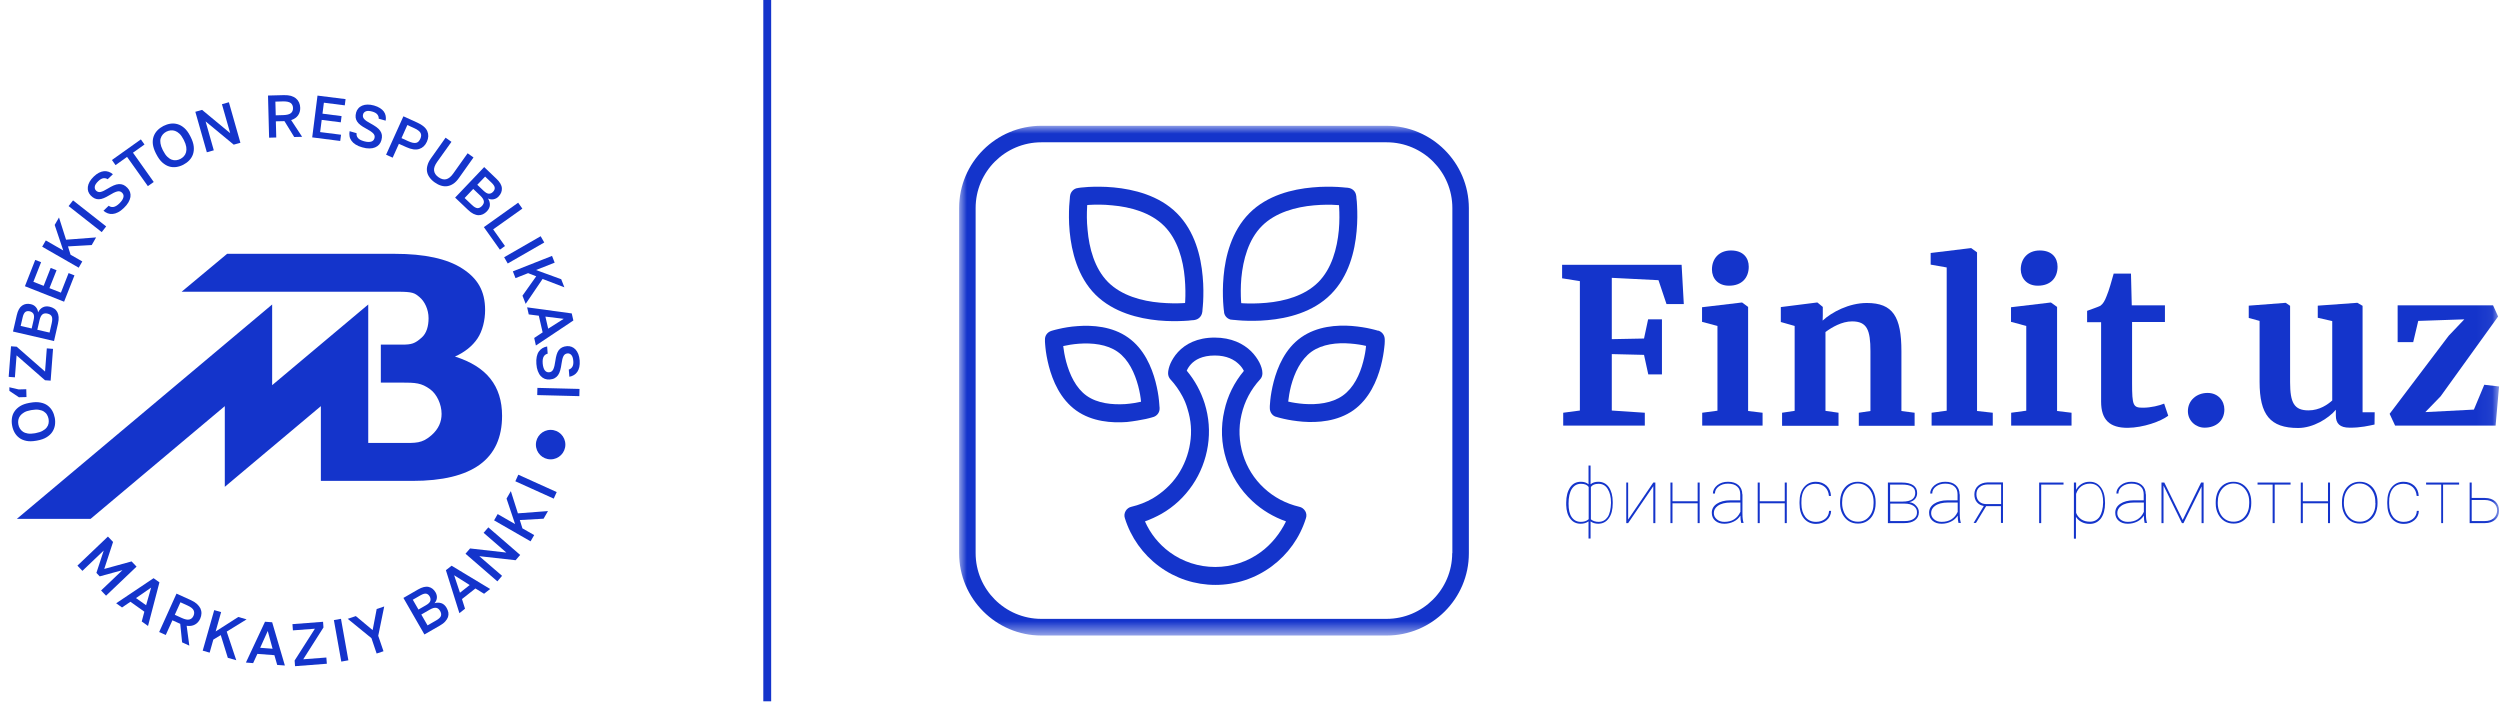 <svg width="159" height="45" viewBox="0 0 159 45" fill="none" xmlns="http://www.w3.org/2000/svg">
<path fill-rule="evenodd" clip-rule="evenodd" d="M14.297 25.831V27.026V30.585V30.962L17.032 28.664L17.309 28.433L20.407 25.831V28.175V30.585H23.42H24.225H24.311H26.234C28.138 30.585 29.563 30.239 30.51 29.552C31.457 28.865 31.932 27.828 31.932 26.445C31.932 25.497 31.685 24.711 31.19 24.087C30.698 23.463 29.942 22.994 28.936 22.677C29.56 22.397 30.038 22.014 30.365 21.532C30.691 21.05 30.853 20.356 30.853 19.719C30.853 18.494 30.371 17.702 29.401 17.078C28.438 16.454 27.003 16.143 25.106 16.143H24.218H14.445L11.552 18.554H24.221H24.311H25.284C26.254 18.554 26.366 18.63 26.686 18.9C27.009 19.171 27.257 19.68 27.257 20.238C27.257 20.743 27.128 21.195 26.828 21.462C26.383 21.859 26.181 21.918 25.564 21.918H24.221V24.332H25.488C26.462 24.332 26.798 24.355 27.353 24.754C27.772 25.055 28.085 25.702 28.085 26.323C28.085 26.825 27.897 27.277 27.451 27.673C26.838 28.215 26.448 28.172 25.511 28.172H24.311H24.225H23.42V23.302V19.366L20.407 21.895L17.309 24.497V23.302V19.366L1.073 32.999H5.762L14.297 25.831Z" fill="#1434CB"/>
<path fill-rule="evenodd" clip-rule="evenodd" d="M33.628 19.997L34.268 20.079L34.512 21.139L33.975 21.495L34.083 21.974L36.466 20.383L36.363 19.934L33.526 19.547L33.628 19.997ZM35.852 20.277L34.865 20.904L34.687 20.135L35.852 20.277Z" fill="#1434CB"/>
<path fill-rule="evenodd" clip-rule="evenodd" d="M9.912 9.751L9.949 9.82C10.061 10.038 10.186 10.21 10.321 10.332C10.46 10.454 10.602 10.54 10.75 10.586C10.899 10.633 11.051 10.643 11.206 10.623C11.361 10.6 11.509 10.553 11.658 10.477C11.803 10.402 11.931 10.309 12.037 10.197C12.146 10.085 12.225 9.953 12.275 9.807C12.324 9.659 12.341 9.494 12.321 9.309C12.301 9.124 12.235 8.926 12.123 8.704L12.087 8.635C11.981 8.427 11.859 8.262 11.724 8.143C11.588 8.024 11.447 7.942 11.298 7.899C11.15 7.856 10.998 7.843 10.843 7.866C10.688 7.889 10.539 7.938 10.394 8.011C10.249 8.087 10.12 8.179 10.011 8.292C9.902 8.404 9.823 8.533 9.771 8.678C9.721 8.823 9.701 8.988 9.721 9.167C9.744 9.348 9.807 9.543 9.912 9.751ZM10.219 8.797C10.249 8.701 10.295 8.619 10.358 8.546C10.42 8.477 10.496 8.417 10.582 8.374C10.665 8.331 10.757 8.305 10.849 8.292C10.945 8.282 11.037 8.292 11.133 8.325C11.229 8.358 11.321 8.417 11.41 8.5C11.499 8.582 11.585 8.701 11.661 8.85L11.697 8.919C11.777 9.074 11.826 9.22 11.846 9.345C11.866 9.474 11.859 9.586 11.832 9.685C11.806 9.784 11.76 9.867 11.694 9.939C11.631 10.009 11.555 10.065 11.473 10.108C11.387 10.151 11.295 10.18 11.202 10.19C11.107 10.2 11.014 10.19 10.919 10.154C10.823 10.118 10.731 10.055 10.638 9.966C10.546 9.877 10.46 9.751 10.381 9.596L10.345 9.527C10.269 9.378 10.223 9.239 10.206 9.117C10.186 9.002 10.19 8.893 10.219 8.797Z" fill="#1434CB"/>
<path fill-rule="evenodd" clip-rule="evenodd" d="M32.786 17.689L33.588 17.372L34.103 17.573L33.229 18.805L33.433 19.326L34.509 17.741L35.894 18.273L35.693 17.758L34.09 17.174L35.277 16.705L35.109 16.275L32.618 17.259L32.786 17.689Z" fill="#1434CB"/>
<path fill-rule="evenodd" clip-rule="evenodd" d="M5.765 12.429C5.851 12.518 5.936 12.581 6.022 12.62C6.111 12.66 6.2 12.677 6.296 12.673C6.392 12.67 6.491 12.647 6.6 12.601C6.705 12.558 6.821 12.498 6.939 12.426C7.151 12.293 7.322 12.211 7.451 12.178C7.58 12.145 7.685 12.171 7.771 12.264C7.807 12.3 7.83 12.343 7.847 12.389C7.863 12.435 7.863 12.488 7.85 12.544C7.837 12.601 7.811 12.66 7.771 12.726C7.728 12.792 7.669 12.861 7.593 12.937C7.517 13.01 7.448 13.063 7.385 13.099C7.322 13.135 7.263 13.155 7.207 13.165C7.151 13.172 7.098 13.168 7.052 13.155C7.005 13.142 6.959 13.119 6.913 13.086L6.58 13.403C6.666 13.476 6.755 13.532 6.854 13.568C6.953 13.604 7.055 13.617 7.164 13.608C7.273 13.598 7.388 13.565 7.507 13.502C7.626 13.443 7.748 13.35 7.873 13.231C8.002 13.109 8.098 12.99 8.167 12.871C8.236 12.752 8.279 12.637 8.296 12.528C8.312 12.419 8.302 12.313 8.269 12.214C8.236 12.115 8.18 12.026 8.104 11.947C8.018 11.858 7.929 11.792 7.84 11.755C7.751 11.719 7.655 11.703 7.553 11.709C7.451 11.716 7.342 11.745 7.227 11.795C7.111 11.845 6.986 11.914 6.85 11.996C6.666 12.112 6.517 12.181 6.402 12.208C6.286 12.234 6.184 12.201 6.101 12.115C6.039 12.049 6.016 11.967 6.029 11.864C6.042 11.762 6.118 11.65 6.25 11.521C6.365 11.412 6.471 11.349 6.573 11.336C6.676 11.323 6.765 11.343 6.847 11.399L7.18 11.082C7.098 11.012 7.012 10.96 6.916 10.927C6.824 10.893 6.725 10.88 6.619 10.887C6.517 10.897 6.412 10.927 6.299 10.983C6.191 11.039 6.078 11.118 5.966 11.227C5.851 11.339 5.762 11.448 5.699 11.56C5.636 11.673 5.6 11.778 5.587 11.884C5.574 11.99 5.583 12.089 5.613 12.181C5.646 12.274 5.699 12.356 5.765 12.429Z" fill="#1434CB"/>
<path fill-rule="evenodd" clip-rule="evenodd" d="M36.063 22.014C35.941 22.024 35.838 22.05 35.753 22.093C35.667 22.136 35.597 22.195 35.538 22.271C35.482 22.347 35.436 22.44 35.403 22.552C35.37 22.661 35.343 22.787 35.324 22.928C35.291 23.176 35.248 23.361 35.192 23.483C35.136 23.605 35.046 23.668 34.921 23.678C34.872 23.681 34.822 23.675 34.776 23.655C34.73 23.635 34.69 23.605 34.654 23.559C34.618 23.516 34.588 23.457 34.565 23.381C34.538 23.308 34.525 23.216 34.515 23.11C34.509 23.005 34.509 22.919 34.522 22.846C34.535 22.773 34.555 22.714 34.585 22.668C34.614 22.618 34.651 22.582 34.69 22.555C34.73 22.529 34.779 22.506 34.832 22.493L34.799 22.034C34.687 22.054 34.588 22.09 34.499 22.143C34.41 22.195 34.334 22.268 34.271 22.357C34.208 22.447 34.162 22.559 34.136 22.688C34.109 22.816 34.1 22.968 34.113 23.143C34.126 23.318 34.156 23.47 34.205 23.599C34.255 23.728 34.314 23.833 34.39 23.916C34.466 23.998 34.552 24.058 34.647 24.094C34.746 24.13 34.849 24.144 34.957 24.137C35.083 24.127 35.188 24.101 35.274 24.054C35.36 24.008 35.432 23.942 35.492 23.86C35.551 23.777 35.597 23.671 35.63 23.553C35.663 23.43 35.693 23.292 35.713 23.133C35.739 22.919 35.782 22.757 35.835 22.651C35.888 22.546 35.977 22.486 36.099 22.476C36.188 22.47 36.267 22.503 36.337 22.578C36.406 22.654 36.449 22.783 36.462 22.965C36.475 23.123 36.452 23.245 36.399 23.331C36.346 23.417 36.271 23.477 36.175 23.503L36.211 23.962C36.317 23.942 36.412 23.909 36.498 23.856C36.584 23.803 36.657 23.738 36.716 23.652C36.775 23.566 36.818 23.463 36.845 23.345C36.871 23.226 36.878 23.087 36.868 22.932C36.855 22.77 36.825 22.631 36.779 22.516C36.732 22.397 36.67 22.301 36.6 22.225C36.528 22.149 36.445 22.093 36.353 22.057C36.257 22.02 36.162 22.007 36.063 22.014Z" fill="#1434CB"/>
<path d="M34.386 15.024L32.063 16.36L32.292 16.758L34.615 15.422L34.386 15.024Z" fill="#1434CB"/>
<path fill-rule="evenodd" clip-rule="evenodd" d="M8.081 9.979L9.404 11.838L9.777 11.574L8.457 9.711L9.19 9.19L8.959 8.866L7.118 10.177L7.349 10.501L8.081 9.979Z" fill="#1434CB"/>
<path fill-rule="evenodd" clip-rule="evenodd" d="M21.691 8.569L20.361 8.401L20.46 7.625L21.674 7.78L21.724 7.384L20.51 7.229L20.599 6.532L21.928 6.7L21.978 6.304L20.193 6.08L19.856 8.737L21.638 8.965L21.691 8.569Z" fill="#1434CB"/>
<path fill-rule="evenodd" clip-rule="evenodd" d="M31.793 15.879L32.117 15.648L31.365 14.588L33.222 13.268L32.955 12.891L30.774 14.446L31.793 15.879Z" fill="#1434CB"/>
<path fill-rule="evenodd" clip-rule="evenodd" d="M22.354 8.952C22.417 9.041 22.506 9.124 22.618 9.193C22.73 9.266 22.869 9.325 23.037 9.371C23.205 9.421 23.36 9.444 23.496 9.441C23.631 9.441 23.753 9.418 23.855 9.375C23.958 9.332 24.043 9.272 24.113 9.193C24.182 9.114 24.228 9.021 24.258 8.916C24.291 8.797 24.301 8.688 24.288 8.589C24.274 8.493 24.238 8.401 24.179 8.318C24.119 8.232 24.04 8.153 23.938 8.08C23.835 8.008 23.713 7.932 23.575 7.856C23.384 7.757 23.245 7.664 23.166 7.575C23.083 7.489 23.06 7.387 23.093 7.268C23.116 7.182 23.176 7.12 23.271 7.08C23.367 7.04 23.502 7.047 23.677 7.096C23.829 7.139 23.938 7.202 24 7.281C24.063 7.361 24.093 7.45 24.086 7.549L24.528 7.674C24.548 7.569 24.548 7.466 24.528 7.367C24.509 7.268 24.472 7.179 24.41 7.093C24.354 7.017 24.274 6.941 24.169 6.875C24.067 6.809 23.938 6.753 23.789 6.71C23.634 6.667 23.492 6.647 23.367 6.651C23.242 6.654 23.13 6.677 23.03 6.72C22.935 6.763 22.852 6.819 22.79 6.895C22.724 6.971 22.677 7.053 22.651 7.149C22.618 7.268 22.608 7.374 22.618 7.469C22.631 7.565 22.661 7.651 22.714 7.73C22.767 7.81 22.836 7.886 22.928 7.955C23.021 8.024 23.126 8.094 23.252 8.16C23.473 8.275 23.631 8.381 23.727 8.473C23.822 8.566 23.852 8.675 23.816 8.794C23.802 8.843 23.779 8.886 23.747 8.922C23.713 8.959 23.671 8.988 23.614 9.005C23.562 9.021 23.496 9.031 23.416 9.028C23.337 9.025 23.248 9.011 23.146 8.982C23.047 8.952 22.965 8.922 22.902 8.886C22.839 8.85 22.79 8.81 22.757 8.764C22.72 8.721 22.697 8.671 22.687 8.625C22.677 8.576 22.674 8.526 22.677 8.47L22.235 8.344C22.216 8.457 22.212 8.562 22.232 8.665C22.248 8.767 22.291 8.863 22.354 8.952Z" fill="#1434CB"/>
<path fill-rule="evenodd" clip-rule="evenodd" d="M25.37 9.147L25.841 9.358C26.168 9.507 26.442 9.546 26.663 9.474C26.881 9.404 27.046 9.249 27.151 9.011C27.26 8.774 27.267 8.549 27.174 8.338C27.082 8.127 26.871 7.948 26.544 7.8L25.657 7.397L24.555 9.84L24.974 10.028L25.37 9.147ZM25.907 7.952L26.343 8.15C26.452 8.199 26.541 8.249 26.607 8.302C26.673 8.351 26.722 8.407 26.749 8.46C26.778 8.516 26.788 8.572 26.785 8.632C26.782 8.691 26.765 8.754 26.732 8.827C26.699 8.896 26.663 8.952 26.62 8.998C26.577 9.041 26.528 9.071 26.468 9.084C26.409 9.097 26.34 9.097 26.257 9.081C26.175 9.064 26.079 9.031 25.97 8.982L25.535 8.784L25.907 7.952Z" fill="#1434CB"/>
<path fill-rule="evenodd" clip-rule="evenodd" d="M27.161 10.92C27.184 11.049 27.237 11.171 27.323 11.286C27.405 11.402 27.514 11.508 27.65 11.603C27.785 11.699 27.92 11.768 28.059 11.808C28.194 11.848 28.329 11.861 28.458 11.838C28.587 11.818 28.715 11.765 28.837 11.683C28.959 11.6 29.075 11.481 29.184 11.326L30.114 10.015L29.741 9.748L28.824 11.039C28.679 11.243 28.531 11.362 28.375 11.399C28.22 11.435 28.059 11.392 27.887 11.27C27.719 11.151 27.627 11.009 27.607 10.851C27.587 10.692 27.653 10.511 27.798 10.303L28.712 9.021L28.339 8.757L27.409 10.068C27.3 10.223 27.224 10.372 27.188 10.514C27.145 10.656 27.138 10.791 27.161 10.92Z" fill="#1434CB"/>
<path fill-rule="evenodd" clip-rule="evenodd" d="M29.765 13.347C29.883 13.462 29.999 13.545 30.111 13.601C30.223 13.654 30.325 13.684 30.428 13.687C30.527 13.69 30.622 13.67 30.715 13.627C30.804 13.584 30.89 13.522 30.965 13.443C31.084 13.317 31.15 13.182 31.157 13.04C31.163 12.898 31.124 12.759 31.035 12.624C31.154 12.68 31.276 12.696 31.394 12.673C31.513 12.65 31.622 12.591 31.714 12.492C31.863 12.333 31.932 12.161 31.919 11.967C31.906 11.775 31.79 11.574 31.569 11.366L30.794 10.626L28.946 12.568L29.765 13.347ZM30.853 11.23L31.256 11.613C31.388 11.739 31.457 11.848 31.464 11.937C31.474 12.029 31.437 12.115 31.358 12.198C31.282 12.28 31.193 12.32 31.097 12.32C31.002 12.32 30.89 12.257 30.758 12.135L30.355 11.752L30.853 11.23ZM30.55 12.445C30.622 12.515 30.675 12.577 30.711 12.637C30.748 12.696 30.768 12.752 30.774 12.805C30.781 12.858 30.771 12.911 30.748 12.96C30.725 13.01 30.692 13.056 30.649 13.102C30.556 13.198 30.461 13.244 30.365 13.238C30.266 13.231 30.144 13.162 30.002 13.023L29.55 12.594L30.098 12.016L30.55 12.445Z" fill="#1434CB"/>
<path fill-rule="evenodd" clip-rule="evenodd" d="M17.57 8.744L17.544 7.717L18.091 7.704L18.712 8.714L19.216 8.701L18.517 7.638C18.715 7.575 18.86 7.473 18.956 7.337C19.051 7.202 19.098 7.04 19.094 6.859C19.091 6.737 19.068 6.624 19.022 6.522C18.976 6.42 18.91 6.334 18.824 6.261C18.738 6.188 18.632 6.136 18.504 6.096C18.375 6.063 18.227 6.046 18.058 6.05L17.045 6.076L17.115 8.757L17.57 8.744ZM17.992 6.449C18.227 6.443 18.392 6.479 18.487 6.552C18.583 6.624 18.632 6.733 18.636 6.869C18.639 7.007 18.596 7.116 18.504 7.192C18.411 7.271 18.25 7.314 18.015 7.321L17.537 7.334L17.514 6.463L17.992 6.449Z" fill="#1434CB"/>
<path d="M4.646 12.745L4.362 13.106L6.469 14.762L6.752 14.401L4.646 12.745Z" fill="#1434CB"/>
<path fill-rule="evenodd" clip-rule="evenodd" d="M13.597 9.56L13.076 7.721L14.864 9.2L15.29 9.081L14.557 6.502L14.115 6.628L14.64 8.47L12.852 6.988L12.423 7.11L13.155 9.685L13.597 9.56Z" fill="#1434CB"/>
<path fill-rule="evenodd" clip-rule="evenodd" d="M5.234 16.629L4.488 16.2L4.323 15.671L5.834 15.585L6.111 15.1L4.201 15.245L3.752 13.832L3.478 14.307L4.023 15.929L2.914 15.291L2.683 15.691L5.006 17.025L5.234 16.629Z" fill="#1434CB"/>
<path fill-rule="evenodd" clip-rule="evenodd" d="M1.684 25.253L1.671 24.754L1.189 24.768L0.595 24.629L0.598 24.86L1.202 25.266L1.684 25.253Z" fill="#1434CB"/>
<path fill-rule="evenodd" clip-rule="evenodd" d="M1.674 28.04C1.849 28.076 2.053 28.073 2.284 28.033L2.36 28.02C2.601 27.977 2.802 27.908 2.957 27.812C3.115 27.716 3.238 27.604 3.323 27.475C3.409 27.346 3.465 27.204 3.492 27.049C3.515 26.894 3.515 26.735 3.485 26.577C3.455 26.415 3.403 26.267 3.327 26.131C3.251 25.996 3.148 25.88 3.023 25.788C2.898 25.695 2.743 25.633 2.561 25.6C2.38 25.563 2.169 25.57 1.928 25.613L1.852 25.626C1.621 25.669 1.43 25.735 1.278 25.831C1.126 25.927 1.007 26.039 0.922 26.168C0.836 26.29 0.783 26.432 0.76 26.587C0.737 26.742 0.74 26.901 0.77 27.059C0.799 27.221 0.849 27.369 0.925 27.505C1.001 27.64 1.1 27.756 1.225 27.848C1.347 27.941 1.499 28.003 1.674 28.04ZM1.166 26.706C1.182 26.613 1.222 26.524 1.281 26.445C1.341 26.366 1.423 26.293 1.532 26.23C1.637 26.168 1.776 26.121 1.941 26.092L2.017 26.078C2.192 26.049 2.34 26.042 2.469 26.062C2.598 26.082 2.703 26.118 2.789 26.174C2.875 26.23 2.944 26.296 2.99 26.379C3.04 26.462 3.069 26.547 3.089 26.643C3.106 26.739 3.106 26.835 3.089 26.927C3.073 27.02 3.033 27.109 2.97 27.188C2.908 27.27 2.822 27.34 2.706 27.402C2.594 27.465 2.449 27.511 2.277 27.544L2.202 27.558C2.037 27.587 1.891 27.591 1.769 27.571C1.647 27.551 1.545 27.515 1.462 27.459C1.38 27.402 1.314 27.336 1.265 27.254C1.215 27.171 1.182 27.082 1.166 26.986C1.149 26.894 1.149 26.802 1.166 26.706Z" fill="#1434CB"/>
<path d="M34.179 24.669L34.167 25.127L36.846 25.195L36.857 24.736L34.179 24.669Z" fill="#1434CB"/>
<path fill-rule="evenodd" clip-rule="evenodd" d="M3.687 20.587C3.723 20.426 3.739 20.284 3.729 20.162C3.72 20.039 3.69 19.934 3.644 19.845C3.597 19.756 3.531 19.683 3.449 19.63C3.366 19.574 3.271 19.534 3.162 19.508C2.994 19.468 2.845 19.481 2.72 19.547C2.594 19.613 2.495 19.719 2.423 19.868C2.41 19.736 2.36 19.623 2.281 19.534C2.202 19.439 2.093 19.376 1.961 19.346C1.75 19.297 1.565 19.326 1.407 19.435C1.248 19.544 1.136 19.746 1.067 20.043L0.826 21.086L3.436 21.69L3.687 20.587ZM2.139 20.35L2.014 20.891L1.314 20.73L1.44 20.188C1.479 20.013 1.539 19.898 1.611 19.841C1.684 19.788 1.779 19.775 1.888 19.798C1.997 19.825 2.076 19.878 2.126 19.96C2.175 20.049 2.179 20.175 2.139 20.35ZM3.291 20.545L3.152 21.152L2.373 20.974L2.512 20.37C2.535 20.274 2.561 20.195 2.594 20.132C2.627 20.069 2.664 20.023 2.707 19.99C2.749 19.957 2.799 19.94 2.852 19.934C2.905 19.927 2.964 19.93 3.027 19.947C3.155 19.977 3.244 20.036 3.287 20.122C3.333 20.211 3.333 20.35 3.291 20.545Z" fill="#1434CB"/>
<path fill-rule="evenodd" clip-rule="evenodd" d="M4.736 17.514L4.363 17.368L3.874 18.613L3.145 18.326L3.597 17.187L3.224 17.041L2.776 18.18L2.123 17.923L2.614 16.675L2.241 16.53L1.585 18.204L4.076 19.188L4.736 17.514Z" fill="#1434CB"/>
<path fill-rule="evenodd" clip-rule="evenodd" d="M1.054 22.602L2.861 24.183L3.221 24.21L3.373 22.189L2.977 22.156L2.865 23.632L1.06 22.05L0.701 22.024L0.552 23.969L0.948 23.998L1.054 22.602Z" fill="#1434CB"/>
<path fill-rule="evenodd" clip-rule="evenodd" d="M28.359 36.264L29.217 38.998L29.576 38.714L29.382 38.1L30.236 37.427L30.787 37.763L31.173 37.46L28.722 35.98L28.359 36.264ZM29.873 37.209L29.253 37.697L28.883 36.585L29.873 37.209Z" fill="#1434CB"/>
<path fill-rule="evenodd" clip-rule="evenodd" d="M28.405 38.661C28.319 38.51 28.207 38.41 28.072 38.364C27.937 38.318 27.791 38.318 27.636 38.364C27.722 38.265 27.772 38.153 27.785 38.034C27.798 37.912 27.768 37.793 27.702 37.674C27.593 37.486 27.445 37.37 27.26 37.328C27.072 37.285 26.848 37.341 26.584 37.493L25.657 38.028L26.993 40.352L27.976 39.787C28.121 39.705 28.234 39.619 28.316 39.526C28.398 39.434 28.458 39.342 28.491 39.249C28.524 39.153 28.53 39.058 28.517 38.959C28.497 38.856 28.461 38.761 28.405 38.661ZM26.254 38.143L26.736 37.866C26.894 37.777 27.016 37.74 27.105 37.757C27.194 37.773 27.267 37.833 27.326 37.932C27.382 38.028 27.395 38.123 27.369 38.216C27.343 38.308 27.25 38.401 27.095 38.49L26.614 38.767L26.254 38.143ZM28.042 39.176C28.009 39.269 27.907 39.365 27.732 39.464L27.191 39.774L26.795 39.084L27.333 38.774C27.419 38.724 27.494 38.691 27.564 38.671C27.63 38.655 27.692 38.648 27.745 38.658C27.798 38.668 27.844 38.691 27.884 38.724C27.923 38.761 27.96 38.803 27.993 38.859C28.059 38.978 28.075 39.084 28.042 39.176Z" fill="#1434CB"/>
<path d="M32.965 30.191L32.776 30.609L35.218 31.713L35.406 31.295L32.965 30.191Z" fill="#1434CB"/>
<path fill-rule="evenodd" clip-rule="evenodd" d="M23.957 38.734L23.7 40.075L22.631 39.183L22.116 39.358L23.624 40.587L23.954 41.564L24.39 41.419L24.056 40.438L24.436 38.572L23.957 38.734Z" fill="#1434CB"/>
<path fill-rule="evenodd" clip-rule="evenodd" d="M32.49 31.236L32.216 31.711L32.76 33.332L31.652 32.695L31.424 33.095L33.744 34.429L33.974 34.032L33.226 33.603L33.061 33.075L34.572 32.989L34.852 32.504L32.938 32.649L32.49 31.236Z" fill="#1434CB"/>
<path fill-rule="evenodd" clip-rule="evenodd" d="M30.757 33.887L32.203 35.142L29.896 34.881L29.606 35.218L31.632 36.974L31.932 36.624L30.484 35.373L32.793 35.63L33.083 35.294L31.058 33.54L30.757 33.887Z" fill="#1434CB"/>
<path fill-rule="evenodd" clip-rule="evenodd" d="M9.767 36.773L7.388 38.368L7.761 38.635L8.296 38.272L9.18 38.903L9.015 39.527L9.414 39.811L10.14 37.037L9.767 36.773ZM9.292 38.493L8.649 38.038L9.612 37.371L9.292 38.493Z" fill="#1434CB"/>
<path fill-rule="evenodd" clip-rule="evenodd" d="M8.368 35.706L6.63 36.185L7.191 34.468L6.864 34.125L4.924 35.974L5.241 36.307L6.597 35.013L6.131 36.436L6.343 36.657L7.788 36.261L6.428 37.555L6.745 37.886L8.685 36.037L8.368 35.706Z" fill="#1434CB"/>
<path fill-rule="evenodd" clip-rule="evenodd" d="M12.525 38.41C12.427 38.321 12.301 38.242 12.149 38.173L11.226 37.754L10.123 40.197L10.543 40.385L10.965 39.451L11.463 39.675L11.582 40.854L12.04 41.062L11.872 39.801C12.077 39.83 12.252 39.804 12.4 39.721C12.545 39.642 12.657 39.517 12.733 39.348C12.783 39.236 12.809 39.124 12.812 39.015C12.816 38.903 12.793 38.797 12.746 38.694C12.694 38.595 12.621 38.5 12.525 38.41ZM12.308 39.163C12.252 39.289 12.166 39.368 12.047 39.398C11.932 39.431 11.767 39.398 11.552 39.299L11.117 39.101L11.476 38.305L11.912 38.503C12.126 38.599 12.258 38.701 12.311 38.81C12.364 38.919 12.364 39.035 12.308 39.163Z" fill="#1434CB"/>
<path d="M21.686 39.357L21.235 39.438L21.706 42.077L22.157 41.996L21.686 39.357Z" fill="#1434CB"/>
<path fill-rule="evenodd" clip-rule="evenodd" d="M19.286 41.93L20.573 39.906L20.546 39.546L18.6 39.695L18.629 40.091L20.028 39.986L18.738 42.01L18.765 42.369L20.787 42.214L20.757 41.818L19.286 41.93Z" fill="#1434CB"/>
<path fill-rule="evenodd" clip-rule="evenodd" d="M15.683 39.391L15.155 39.239L13.716 40.16L14.063 38.929L13.624 38.803L12.892 41.382L13.334 41.508L13.568 40.679L14.04 40.392L14.489 41.838L15.026 41.99L14.419 40.17L15.683 39.391Z" fill="#1434CB"/>
<path fill-rule="evenodd" clip-rule="evenodd" d="M16.854 39.543L15.64 42.138L16.099 42.175L16.369 41.587L17.451 41.669L17.63 42.29L18.118 42.326L17.31 39.576L16.854 39.543ZM16.547 41.2L17.029 40.131L17.336 41.26L16.547 41.2Z" fill="#1434CB"/>
<path fill-rule="evenodd" clip-rule="evenodd" d="M35.02 27.34C34.502 27.34 34.083 27.759 34.083 28.277C34.083 28.796 34.502 29.215 35.02 29.215C35.538 29.215 35.957 28.796 35.957 28.277C35.957 27.759 35.538 27.34 35.02 27.34Z" fill="#1434CB"/>
<path d="M48.796 0V22.302V44.603" stroke="#1434CB" stroke-width="0.5"/>
<mask id="mask0_1_87" style="mask-type:luminance" maskUnits="userSpaceOnUse" x="61" y="8" width="98" height="33">
<path d="M158.94 8H61V40.41H158.94V8Z" fill="white"/>
</mask>
<g mask="url(#mask0_1_87)">
<path d="M88.18 8H66.23C63.35 8 61 10.34 61 13.23V35.19C61 38.07 63.35 40.42 66.23 40.42H88.19C91.07 40.42 93.42 38.08 93.42 35.19V13.23C93.41 10.34 91.06 8 88.18 8ZM92.36 35.18C92.36 37.49 90.48 39.36 88.18 39.36H66.23C63.92 39.36 62.05 37.48 62.05 35.18V13.23C62.05 10.92 63.93 9.05 66.23 9.05H88.19C90.5 9.05 92.37 10.93 92.37 13.23V35.18H92.36Z" fill="#1434CB"/>
<path d="M69.67 18.74C70.82 19.88 72.43 20.26 73.68 20.38C74.32 20.44 74.89 20.43 75.29 20.41C75.5 20.4 75.66 20.39 75.78 20.37C75.84 20.37 75.88 20.36 75.92 20.36C75.94 20.36 75.95 20.36 75.96 20.35H75.98C76.23 20.31 76.42 20.12 76.46 19.87V19.85C76.46 19.84 76.46 19.83 76.47 19.82C76.47 19.79 76.48 19.74 76.48 19.68C76.49 19.56 76.51 19.4 76.52 19.19C76.54 18.78 76.55 18.21 76.49 17.58C76.38 16.32 76 14.71 74.85 13.56C73.71 12.42 72.09 12.04 70.84 11.92C70.2 11.86 69.63 11.87 69.22 11.89C69.02 11.91 68.85 11.92 68.74 11.93C68.68 11.94 68.63 11.94 68.6 11.95C68.58 11.95 68.57 11.95 68.56 11.96H68.54C68.3 11.99 68.1 12.19 68.06 12.43V12.45C68.06 12.46 68.06 12.47 68.05 12.49C68.05 12.52 68.04 12.57 68.04 12.63C68.03 12.74 68.02 12.91 68 13.11C67.98 13.52 67.97 14.09 68.03 14.73C68.15 15.98 68.53 17.6 69.67 18.74ZM69.14 13.18C69.14 13.13 69.14 13.09 69.15 13.04C69.2 13.04 69.24 13.03 69.29 13.03C69.66 13.01 70.17 13 70.73 13.06C71.89 13.16 73.18 13.51 74.04 14.37C74.9 15.23 75.25 16.53 75.35 17.68C75.4 18.25 75.4 18.76 75.38 19.13C75.38 19.18 75.37 19.23 75.37 19.27C75.33 19.27 75.28 19.28 75.23 19.28C74.86 19.3 74.35 19.3 73.78 19.25C72.62 19.15 71.33 18.8 70.47 17.94C69.61 17.07 69.27 15.78 69.17 14.62C69.11 14.06 69.12 13.55 69.14 13.18Z" fill="#1434CB"/>
<path d="M77.83 19.68C77.84 19.74 77.84 19.78 77.85 19.82C77.85 19.83 77.85 19.85 77.85 19.85V19.86C77.88 20.11 78.08 20.3 78.33 20.34L78.34 20.29C78.34 20.32 78.34 20.33 78.34 20.33H78.35C78.36 20.33 78.37 20.33 78.39 20.34C78.42 20.34 78.47 20.35 78.53 20.35C78.65 20.36 78.81 20.38 79.02 20.39C79.43 20.41 80 20.42 80.63 20.36C81.88 20.25 83.5 19.87 84.64 18.72C85.79 17.57 86.17 15.96 86.28 14.71C86.34 14.07 86.33 13.5 86.31 13.1C86.3 12.89 86.29 12.73 86.27 12.61C86.26 12.55 86.26 12.51 86.26 12.47C86.26 12.45 86.25 12.44 86.25 12.43C86.22 12.18 86.02 11.99 85.77 11.95H85.75C85.74 11.95 85.73 11.95 85.71 11.94C85.68 11.94 85.63 11.93 85.57 11.93C85.45 11.92 85.29 11.9 85.08 11.89C84.67 11.87 84.1 11.86 83.47 11.92C82.22 12.03 80.6 12.41 79.46 13.56C78.32 14.71 77.93 16.32 77.82 17.57C77.76 18.21 77.77 18.78 77.79 19.18C77.8 19.39 77.82 19.56 77.83 19.68ZM78.95 17.68C79.06 16.52 79.4 15.23 80.26 14.37C81.12 13.51 82.42 13.16 83.57 13.06C84.14 13.01 84.65 13.01 85.02 13.04C85.07 13.04 85.11 13.04 85.16 13.05C85.16 13.1 85.17 13.14 85.17 13.19C85.19 13.56 85.2 14.07 85.15 14.64C85.04 15.8 84.7 17.09 83.84 17.95C82.98 18.81 81.69 19.16 80.53 19.26C79.96 19.31 79.45 19.31 79.08 19.29C79.03 19.29 78.99 19.28 78.94 19.28C78.94 19.24 78.94 19.19 78.93 19.14C78.91 18.76 78.9 18.25 78.95 17.68Z" fill="#1434CB"/>
<path d="M87.67 21.03H87.66H87.65H87.64H87.63C87.61 21.02 87.57 21.01 87.53 21C87.44 20.98 87.32 20.94 87.17 20.91C86.87 20.84 86.45 20.77 85.97 20.73C85.03 20.66 83.77 20.74 82.75 21.46C81.73 22.18 81.25 23.35 81.01 24.26C80.89 24.72 80.82 25.15 80.79 25.45C80.78 25.6 80.77 25.73 80.76 25.82C80.76 25.87 80.76 25.9 80.76 25.92C80.76 25.93 80.76 25.94 80.76 25.95V25.96C80.76 26.21 80.92 26.44 81.15 26.51H81.16H81.17C81.18 26.51 81.19 26.52 81.2 26.52C81.22 26.53 81.26 26.54 81.3 26.55C81.39 26.57 81.51 26.61 81.66 26.64C81.96 26.71 82.38 26.78 82.86 26.82C83.8 26.89 85.06 26.81 86.08 26.09C87.09 25.37 87.58 24.2 87.82 23.29C87.94 22.83 88.01 22.4 88.04 22.1C88.06 21.95 88.07 21.82 88.07 21.73C88.07 21.68 88.07 21.65 88.07 21.63C88.07 21.62 88.07 21.61 88.07 21.6V21.59C88.07 21.59 88.07 21.59 88 21.59H88.07C88.07 21.33 87.91 21.11 87.67 21.03ZM86.7 23C86.49 23.82 86.09 24.67 85.4 25.16C84.71 25.65 83.77 25.75 82.93 25.69C82.54 25.66 82.18 25.6 81.93 25.54C81.96 25.28 82.01 24.93 82.11 24.54C82.33 23.72 82.72 22.87 83.41 22.37C84.1 21.88 85.04 21.78 85.88 21.85C86.28 21.88 86.63 21.94 86.88 22C86.86 22.27 86.8 22.62 86.7 23Z" fill="#1434CB"/>
<path d="M72.86 26.65C73.01 26.62 73.14 26.58 73.22 26.56C73.26 26.55 73.3 26.54 73.32 26.53C73.33 26.53 73.34 26.52 73.35 26.52H73.36C73.6 26.44 73.76 26.22 73.75 25.97V25.93C73.75 25.91 73.75 25.87 73.74 25.83C73.73 25.74 73.73 25.62 73.71 25.46C73.68 25.15 73.61 24.73 73.49 24.27C73.25 23.36 72.77 22.19 71.75 21.47C70.74 20.75 69.47 20.67 68.54 20.74C68.06 20.77 67.64 20.85 67.34 20.92C67.19 20.95 67.07 20.99 66.98 21.01C66.94 21.02 66.9 21.03 66.88 21.04C66.87 21.04 66.86 21.05 66.85 21.05C66.61 21.13 66.45 21.35 66.46 21.6V21.61C66.46 21.62 66.46 21.63 66.46 21.64C66.46 21.66 66.46 21.7 66.46 21.74C66.47 21.83 66.47 21.96 66.49 22.11C66.52 22.42 66.59 22.84 66.71 23.3C66.95 24.21 67.43 25.38 68.45 26.11C69.46 26.83 70.73 26.91 71.67 26.84C72.14 26.79 72.56 26.71 72.86 26.65ZM69.11 25.17C68.42 24.68 68.03 23.82 67.81 23.01C67.71 22.63 67.65 22.27 67.62 22.01C67.88 21.95 68.23 21.89 68.62 21.86C69.46 21.8 70.4 21.89 71.09 22.38C71.78 22.87 72.17 23.73 72.39 24.55C72.49 24.93 72.55 25.29 72.57 25.55C72.31 25.61 71.96 25.67 71.57 25.7C70.74 25.75 69.8 25.66 69.11 25.17Z" fill="#1434CB"/>
<path d="M82.63 32.23C81.79 32.03 81.02 31.63 80.39 31.04C79.76 30.46 79.3 29.72 79.05 28.9C78.8 28.08 78.76 27.21 78.96 26.37C79.15 25.53 79.56 24.76 80.14 24.13C80.24 24.03 80.29 23.89 80.29 23.74C80.29 23.52 80.21 23.28 80.1 23.06C79.98 22.83 79.81 22.58 79.57 22.34C79.08 21.86 78.32 21.47 77.25 21.47C76.14 21.47 75.39 21.88 74.92 22.39C74.69 22.64 74.54 22.9 74.44 23.12C74.35 23.33 74.29 23.56 74.29 23.74C74.29 23.88 74.34 24.02 74.44 24.13C74.74 24.45 74.99 24.81 75.2 25.2C75.34 25.46 75.45 25.73 75.53 26.02C75.75 26.72 75.81 27.46 75.69 28.19C75.58 28.91 75.31 29.61 74.9 30.22C74.69 30.53 74.44 30.82 74.16 31.07C73.9 31.31 73.61 31.52 73.31 31.7C72.89 31.94 72.43 32.12 71.96 32.23C71.81 32.26 71.67 32.36 71.59 32.5C71.51 32.64 71.49 32.8 71.54 32.95C71.92 34.18 72.69 35.26 73.72 36.02C74.76 36.79 76.01 37.2 77.3 37.2C78.59 37.2 79.84 36.79 80.88 36.02C81.92 35.25 82.68 34.18 83.06 32.95C83.11 32.8 83.09 32.63 83.01 32.5C82.92 32.36 82.79 32.26 82.63 32.23ZM80.19 35.11C79.35 35.73 78.33 36.06 77.29 36.06C76.24 36.06 75.22 35.73 74.38 35.11C73.69 34.6 73.16 33.93 72.82 33.16C73.18 33.03 73.53 32.87 73.87 32.68C74.66 32.23 75.33 31.6 75.84 30.85C76.35 30.1 76.68 29.25 76.82 28.35C76.96 27.45 76.89 26.54 76.62 25.67C76.38 24.91 76 24.2 75.48 23.58V23.57C75.53 23.45 75.62 23.3 75.75 23.16C76 22.89 76.45 22.61 77.26 22.61C78.03 22.61 78.5 22.88 78.79 23.16C78.94 23.3 79.04 23.45 79.1 23.57C79.1 23.58 79.11 23.58 79.11 23.59C78.5 24.32 78.07 25.18 77.87 26.11C77.63 27.14 77.67 28.21 77.99 29.23C78.31 30.25 78.87 31.15 79.65 31.87C80.27 32.45 81 32.88 81.79 33.16C81.41 33.93 80.88 34.6 80.19 35.11Z" fill="#1434CB"/>
<path d="M105.48 17.82L105.99 19.34H107.09L106.95 16.84H99.35V17.7L100.48 17.88V26.11L99.42 26.25V27.07H104.61V26.25L102.51 26.11V22.52L104.56 22.57L104.83 23.81H105.7V20.31H104.82L104.56 21.53L102.51 21.57V17.67L105.48 17.82Z" fill="#1434CB"/>
<path d="M109.96 18.17H109.97C110.78 18.17 111.22 17.67 111.22 16.96C111.22 16.41 110.88 15.93 110.09 15.93C109.33 15.93 108.88 16.45 108.88 17.14C108.88 17.71 109.27 18.17 109.96 18.17Z" fill="#1434CB"/>
<path d="M108.26 26.25V27.07H112.1V26.25L111.18 26.14V19.52L110.8 19.24H110.77L108.25 19.54V20.47L109.23 20.73V26.12L108.26 26.25Z" fill="#1434CB"/>
<path d="M116.11 21.11C116.5 20.82 117.14 20.44 117.79 20.44C118.74 20.44 118.96 20.98 118.96 22.34V26.14L118.22 26.25V27.08H121.77V26.25L120.93 26.14V22.34C120.93 20.14 120.39 19.27 118.73 19.27C117.6 19.27 116.5 19.85 115.92 20.39L115.93 20.06V19.52L115.59 19.24H115.55L113.26 19.53V20.48L114.14 20.73V26.13L113.34 26.25V27.08H116.93V26.25L116.1 26.13V21.11H116.11Z" fill="#1434CB"/>
<path d="M123.81 26.12L122.85 26.25V27.07H126.74V26.25L125.74 26.14V16.05L125.37 15.78H125.34L122.79 16.09V16.83L123.81 17.01V26.12Z" fill="#1434CB"/>
<path d="M130.83 19.52L130.44 19.24H130.42L127.9 19.54V20.47L128.87 20.73V26.12L127.91 26.25V27.07H131.75V26.25L130.83 26.14V19.52Z" fill="#1434CB"/>
<path d="M129.6 18.17H129.61C130.42 18.17 130.86 17.67 130.86 16.96C130.86 16.41 130.52 15.93 129.73 15.93C128.97 15.93 128.52 16.45 128.52 17.14C128.53 17.71 128.92 18.17 129.6 18.17Z" fill="#1434CB"/>
<path d="M137.9 26.44L137.64 25.67C137.35 25.79 136.8 25.93 136.3 25.93C135.67 25.93 135.6 25.82 135.6 24.35V20.48H137.69V19.42H135.58L135.53 17.4H134.43C134.32 17.79 134.13 18.49 133.98 18.83C133.87 19.13 133.75 19.33 133.58 19.45C133.37 19.55 133 19.67 132.74 19.77V20.49H133.63V25.54C133.63 26.72 134.19 27.21 135.32 27.21C136.32 27.2 137.43 26.8 137.9 26.44Z" fill="#1434CB"/>
<path d="M141.47 26.04C141.47 25.5 141.08 24.99 140.4 24.99C139.71 24.99 139.15 25.46 139.15 26.15C139.15 26.77 139.66 27.2 140.21 27.2C140.93 27.2 141.47 26.77 141.47 26.04Z" fill="#1434CB"/>
<path d="M151.02 27L151.03 26.22H150.26V19.45L149.93 19.26H149.9L147.41 19.44V20.21L148.33 20.42V25.47C148.05 25.72 147.53 26.1 146.82 26.1C145.91 26.1 145.65 25.62 145.65 24.3V19.45L145.37 19.26H145.36L143.02 19.44V20.22L143.71 20.41V24.29C143.71 26.38 144.38 27.22 146.16 27.22C147.12 27.22 148.1 26.61 148.56 26.06V26.43C148.56 26.94 148.82 27.2 149.43 27.2C150.13 27.21 150.69 27.07 151.02 27Z" fill="#1434CB"/>
<path d="M151.98 26.32L152.33 27.07H158.72L158.94 24.58L158 24.47L157.34 26.05L154.25 26.21L155.22 25.21L158.88 20.13L158.56 19.42H152.49V21.76H153.48L153.8 20.41L156.73 20.31L155.74 21.35L151.98 26.32Z" fill="#1434CB"/>
<path d="M101.65 30.64C101.45 30.64 101.29 30.69 101.16 30.8V29.61H101.03V30.8C100.9 30.69 100.74 30.64 100.54 30.64C100.25 30.64 100.02 30.76 99.86 31C99.7 31.24 99.61 31.56 99.61 31.97V32.12C99.62 32.49 99.71 32.79 99.88 33C100.04 33.21 100.26 33.31 100.53 33.31C100.72 33.31 100.89 33.26 101.03 33.16V34.25H101.16V33.16C101.29 33.26 101.46 33.31 101.65 33.31C101.93 33.31 102.16 33.19 102.32 32.96C102.49 32.73 102.57 32.41 102.57 32.01V31.93C102.57 31.53 102.48 31.21 102.32 30.98C102.16 30.76 101.94 30.64 101.65 30.64ZM101.04 33.02L100.99 33.06C100.87 33.15 100.72 33.19 100.54 33.19C100.29 33.19 100.1 33.09 99.96 32.89C99.82 32.69 99.76 32.4 99.76 32.03C99.76 31.62 99.83 31.31 99.97 31.09C100.11 30.88 100.3 30.77 100.55 30.77C100.79 30.77 100.95 30.84 101.04 30.97V33.02ZM102.25 32.88C102.11 33.08 101.92 33.19 101.67 33.19C101.48 33.19 101.31 33.14 101.18 33.03V30.97C101.27 30.84 101.43 30.77 101.67 30.77C101.92 30.77 102.12 30.88 102.25 31.1C102.39 31.32 102.46 31.61 102.46 31.98C102.45 32.37 102.38 32.68 102.25 32.88Z" fill="#1434CB"/>
<path d="M103.55 33.04V30.69H103.43V33.27H103.55L105.15 30.92V33.27H105.28V30.69H105.15L103.55 33.04Z" fill="#1434CB"/>
<path d="M107.97 31.88H106.37V30.69H106.24V33.27H106.37V32.01H107.97V33.27H108.1V30.69H107.97V31.88Z" fill="#1434CB"/>
<path d="M110.81 31.44C110.81 31.19 110.72 30.99 110.56 30.85C110.4 30.71 110.18 30.64 109.9 30.64C109.63 30.64 109.41 30.71 109.22 30.86C109.04 31.01 108.94 31.18 108.94 31.39H109.07C109.07 31.21 109.15 31.06 109.31 30.94C109.47 30.82 109.66 30.76 109.9 30.76C110.15 30.76 110.35 30.82 110.48 30.94C110.62 31.06 110.68 31.23 110.68 31.44V31.82H110.04C109.69 31.82 109.4 31.9 109.19 32.04C108.98 32.18 108.87 32.37 108.87 32.61C108.87 32.82 108.94 32.99 109.09 33.12C109.24 33.25 109.43 33.31 109.67 33.31C109.89 33.31 110.09 33.26 110.27 33.17C110.45 33.08 110.59 32.95 110.69 32.79C110.69 32.99 110.71 33.15 110.74 33.26H110.89V33.24C110.85 33.14 110.82 32.95 110.82 32.66V31.44H110.81ZM110.68 32.57C110.59 32.77 110.46 32.92 110.29 33.03C110.12 33.14 109.91 33.19 109.67 33.19C109.48 33.19 109.32 33.14 109.19 33.03C109.06 32.92 109 32.79 109 32.63C109 32.45 109.08 32.3 109.24 32.18C109.44 32.03 109.72 31.96 110.09 31.96H110.69V32.57H110.68Z" fill="#1434CB"/>
<path d="M113.51 31.88H111.92V30.69H111.79V33.27H111.92V32.01H113.51V33.27H113.64V30.69H113.51V31.88Z" fill="#1434CB"/>
<path d="M114.8 31.08C114.96 30.87 115.19 30.77 115.48 30.77C115.72 30.77 115.91 30.84 116.07 30.98C116.22 31.12 116.3 31.31 116.32 31.54H116.45C116.44 31.27 116.34 31.05 116.17 30.89C115.99 30.73 115.77 30.64 115.49 30.64C115.17 30.64 114.92 30.76 114.73 30.99C114.54 31.22 114.45 31.54 114.45 31.93V32.02C114.45 32.42 114.54 32.74 114.73 32.97C114.92 33.2 115.18 33.32 115.5 33.32C115.77 33.32 115.99 33.24 116.17 33.09C116.35 32.94 116.45 32.74 116.46 32.49H116.33C116.32 32.71 116.23 32.88 116.08 33C115.93 33.12 115.74 33.19 115.5 33.19C115.21 33.19 114.99 33.09 114.82 32.88C114.66 32.67 114.57 32.39 114.57 32.03V31.95C114.56 31.58 114.64 31.29 114.8 31.08Z" fill="#1434CB"/>
<path d="M118.74 30.8C118.57 30.69 118.37 30.64 118.16 30.64C117.94 30.64 117.75 30.69 117.57 30.8C117.4 30.91 117.27 31.06 117.17 31.26C117.08 31.46 117.03 31.68 117.03 31.92V32.03C117.03 32.27 117.08 32.49 117.18 32.69C117.28 32.88 117.41 33.03 117.58 33.14C117.75 33.25 117.95 33.3 118.17 33.3C118.39 33.3 118.58 33.25 118.75 33.14C118.92 33.03 119.06 32.88 119.15 32.68C119.24 32.48 119.29 32.26 119.29 32.02V31.91C119.29 31.67 119.24 31.45 119.14 31.25C119.05 31.06 118.92 30.91 118.74 30.8ZM119.16 32C119.16 32.35 119.07 32.63 118.88 32.85C118.7 33.07 118.46 33.18 118.16 33.18C117.96 33.18 117.79 33.13 117.64 33.03C117.49 32.93 117.37 32.79 117.29 32.61C117.21 32.43 117.16 32.23 117.16 32.02V31.94C117.16 31.6 117.25 31.32 117.44 31.09C117.63 30.87 117.87 30.75 118.16 30.75C118.35 30.75 118.52 30.8 118.67 30.9C118.82 31 118.94 31.14 119.03 31.32C119.12 31.5 119.16 31.69 119.16 31.91V32Z" fill="#1434CB"/>
<path d="M121.43 31.94C121.59 31.9 121.72 31.83 121.8 31.73C121.89 31.62 121.93 31.5 121.93 31.36C121.93 31.14 121.85 30.98 121.68 30.86C121.51 30.75 121.28 30.69 120.96 30.69H120.07V33.27H121.11C121.4 33.27 121.63 33.21 121.79 33.09C121.95 32.97 122.04 32.8 122.04 32.58C122.04 32.42 121.98 32.28 121.86 32.16C121.75 32.03 121.61 31.96 121.43 31.94ZM120.22 30.82H120.98C121.25 30.82 121.46 30.86 121.6 30.95C121.74 31.03 121.81 31.17 121.81 31.35C121.81 31.53 121.74 31.67 121.61 31.76C121.48 31.85 121.28 31.9 121.02 31.9H120.21V30.82H120.22ZM121.72 32.99C121.58 33.09 121.39 33.14 121.14 33.14H120.22V32.03H121.13C121.38 32.03 121.57 32.08 121.71 32.18C121.85 32.28 121.92 32.41 121.92 32.57C121.93 32.75 121.86 32.89 121.72 32.99Z" fill="#1434CB"/>
<path d="M124.63 31.44C124.63 31.19 124.54 30.99 124.38 30.85C124.22 30.71 124 30.64 123.72 30.64C123.45 30.64 123.23 30.71 123.04 30.86C122.86 31.01 122.76 31.18 122.76 31.39H122.89C122.89 31.21 122.97 31.06 123.13 30.94C123.29 30.82 123.48 30.76 123.72 30.76C123.97 30.76 124.17 30.82 124.3 30.94C124.44 31.06 124.5 31.23 124.5 31.44V31.82H123.86C123.51 31.82 123.22 31.9 123.01 32.04C122.8 32.18 122.69 32.37 122.69 32.61C122.69 32.82 122.76 32.99 122.91 33.12C123.06 33.25 123.25 33.31 123.49 33.31C123.71 33.31 123.91 33.26 124.09 33.17C124.27 33.08 124.41 32.95 124.51 32.79C124.51 32.99 124.53 33.15 124.56 33.26H124.71V33.24C124.67 33.14 124.64 32.95 124.64 32.66V31.44H124.63ZM124.5 32.57C124.41 32.77 124.28 32.92 124.11 33.03C123.94 33.14 123.73 33.19 123.49 33.19C123.3 33.19 123.14 33.14 123.01 33.03C122.88 32.92 122.82 32.79 122.82 32.63C122.82 32.45 122.9 32.3 123.06 32.18C123.26 32.03 123.54 31.96 123.91 31.96H124.51V32.57H124.5Z" fill="#1434CB"/>
<path d="M125.8 30.9C125.65 31.04 125.57 31.22 125.57 31.44C125.57 31.64 125.62 31.81 125.73 31.94C125.84 32.07 125.99 32.15 126.17 32.18L125.52 33.26H125.67L126.32 32.19H127.26V33.26H127.39V30.68H126.41C126.16 30.69 125.96 30.76 125.8 30.9ZM127.27 30.82V32.06H126.33C126.14 32.06 125.99 32 125.87 31.89C125.76 31.78 125.7 31.63 125.7 31.44C125.7 31.24 125.76 31.09 125.9 30.98C126.03 30.87 126.21 30.81 126.45 30.81H127.27V30.82Z" fill="#1434CB"/>
<path d="M129.69 33.27H129.82V30.82H131.24V30.69H129.69V33.27Z" fill="#1434CB"/>
<path d="M132.91 30.64C132.72 30.64 132.55 30.68 132.4 30.77C132.25 30.86 132.13 30.98 132.04 31.15V30.69H131.9V34.26H132.03V32.87C132.12 33.01 132.23 33.12 132.39 33.2C132.54 33.28 132.72 33.32 132.91 33.32C133.21 33.32 133.44 33.2 133.62 32.97C133.79 32.73 133.88 32.41 133.88 32.01V31.97C133.88 31.55 133.79 31.23 133.62 31C133.44 30.76 133.21 30.64 132.91 30.64ZM133.53 32.87C133.38 33.08 133.18 33.18 132.92 33.18C132.7 33.18 132.52 33.13 132.37 33.03C132.22 32.93 132.11 32.79 132.04 32.62V31.41C132.11 31.2 132.22 31.04 132.37 30.93C132.52 30.82 132.7 30.76 132.92 30.76C133.19 30.76 133.39 30.86 133.54 31.07C133.69 31.28 133.76 31.57 133.76 31.94C133.75 32.35 133.67 32.66 133.53 32.87Z" fill="#1434CB"/>
<path d="M136.47 31.44C136.47 31.19 136.38 30.99 136.22 30.85C136.06 30.71 135.84 30.64 135.56 30.64C135.29 30.64 135.07 30.71 134.88 30.86C134.7 31.01 134.6 31.18 134.6 31.39H134.73C134.73 31.21 134.81 31.06 134.97 30.94C135.13 30.82 135.32 30.76 135.56 30.76C135.81 30.76 136.01 30.82 136.14 30.94C136.28 31.06 136.34 31.23 136.34 31.44V31.82H135.7C135.35 31.82 135.06 31.9 134.85 32.04C134.64 32.18 134.53 32.37 134.53 32.61C134.53 32.82 134.6 32.99 134.75 33.12C134.9 33.25 135.09 33.31 135.33 33.31C135.55 33.31 135.75 33.26 135.93 33.17C136.11 33.08 136.25 32.95 136.35 32.79C136.35 32.99 136.37 33.15 136.4 33.26H136.55V33.24C136.51 33.14 136.48 32.95 136.48 32.66V31.44H136.47ZM136.34 32.57C136.25 32.77 136.12 32.92 135.95 33.03C135.78 33.14 135.57 33.19 135.33 33.19C135.14 33.19 134.98 33.14 134.85 33.03C134.72 32.92 134.66 32.79 134.66 32.63C134.66 32.45 134.74 32.3 134.9 32.18C135.1 32.03 135.38 31.96 135.75 31.96H136.35V32.57H136.34Z" fill="#1434CB"/>
<path d="M138.82 33.07L137.65 30.69H137.47V33.27H137.6V30.88L138.77 33.27H138.87L140.02 30.94V33.27H140.15V30.69H139.99L138.82 33.07Z" fill="#1434CB"/>
<path d="M142.63 30.8C142.46 30.69 142.26 30.64 142.05 30.64C141.83 30.64 141.64 30.69 141.46 30.8C141.29 30.91 141.16 31.06 141.06 31.26C140.97 31.46 140.92 31.68 140.92 31.92V32.03C140.92 32.27 140.97 32.49 141.07 32.69C141.17 32.88 141.3 33.03 141.47 33.14C141.64 33.25 141.84 33.3 142.06 33.3C142.28 33.3 142.47 33.25 142.64 33.14C142.81 33.03 142.95 32.88 143.04 32.68C143.13 32.48 143.18 32.26 143.18 32.02V31.91C143.18 31.67 143.13 31.45 143.03 31.25C142.93 31.06 142.8 30.91 142.63 30.8ZM143.05 32C143.05 32.35 142.96 32.63 142.77 32.85C142.59 33.07 142.35 33.18 142.05 33.18C141.85 33.18 141.68 33.13 141.53 33.03C141.38 32.93 141.26 32.79 141.18 32.61C141.1 32.43 141.05 32.23 141.05 32.02V31.94C141.05 31.6 141.14 31.32 141.33 31.09C141.52 30.87 141.76 30.75 142.05 30.75C142.24 30.75 142.41 30.8 142.56 30.9C142.71 31 142.83 31.14 142.92 31.32C143.01 31.5 143.05 31.69 143.05 31.91V32Z" fill="#1434CB"/>
<path d="M143.58 30.82H144.54V33.27H144.67V30.82H145.68V30.69H143.58V30.82Z" fill="#1434CB"/>
<path d="M148.06 31.88H146.46V30.69H146.33V33.27H146.46V32.01H148.06V33.27H148.19V30.69H148.06V31.88Z" fill="#1434CB"/>
<path d="M150.66 30.8C150.49 30.69 150.29 30.64 150.08 30.64C149.86 30.64 149.67 30.69 149.49 30.8C149.32 30.91 149.19 31.06 149.09 31.26C149 31.46 148.95 31.68 148.95 31.92V32.03C148.95 32.27 149 32.49 149.1 32.69C149.2 32.88 149.33 33.03 149.5 33.14C149.67 33.25 149.87 33.3 150.09 33.3C150.31 33.3 150.5 33.25 150.67 33.14C150.84 33.03 150.98 32.88 151.07 32.68C151.16 32.48 151.21 32.26 151.21 32.02V31.91C151.21 31.67 151.16 31.45 151.06 31.25C150.97 31.06 150.84 30.91 150.66 30.8ZM151.08 32C151.08 32.35 150.99 32.63 150.8 32.85C150.62 33.07 150.38 33.18 150.08 33.18C149.88 33.18 149.71 33.13 149.56 33.03C149.41 32.93 149.29 32.79 149.2 32.61C149.12 32.43 149.07 32.23 149.07 32.02V31.94C149.07 31.6 149.16 31.32 149.35 31.09C149.54 30.87 149.78 30.75 150.07 30.75C150.26 30.75 150.43 30.8 150.58 30.9C150.73 31 150.85 31.14 150.94 31.32C151.03 31.5 151.07 31.69 151.07 31.91V32H151.08Z" fill="#1434CB"/>
<path d="M152.18 31.08C152.34 30.87 152.57 30.77 152.86 30.77C153.1 30.77 153.29 30.84 153.45 30.98C153.6 31.12 153.68 31.31 153.7 31.54H153.83C153.82 31.27 153.72 31.05 153.55 30.89C153.37 30.73 153.15 30.64 152.87 30.64C152.55 30.64 152.3 30.76 152.11 30.99C151.92 31.22 151.83 31.54 151.83 31.93V32.02C151.83 32.42 151.92 32.74 152.11 32.97C152.3 33.2 152.56 33.32 152.88 33.32C153.15 33.32 153.37 33.24 153.55 33.09C153.73 32.94 153.83 32.74 153.84 32.49H153.71C153.7 32.71 153.61 32.88 153.46 33C153.31 33.12 153.12 33.19 152.88 33.19C152.59 33.19 152.37 33.09 152.2 32.88C152.04 32.67 151.95 32.39 151.95 32.03V31.95C151.94 31.58 152.02 31.29 152.18 31.08Z" fill="#1434CB"/>
<path d="M154.3 30.82H155.26V33.27H155.38V30.82H156.4V30.69H154.3V30.82Z" fill="#1434CB"/>
<path d="M158.7 31.89C158.54 31.75 158.32 31.67 158.04 31.67H157.2V30.69H157.07V33.27H158.04C158.32 33.27 158.54 33.19 158.7 33.05C158.86 32.91 158.94 32.71 158.94 32.48C158.94 32.23 158.86 32.04 158.7 31.89ZM158.6 32.96C158.46 33.08 158.27 33.14 158.02 33.14H157.2V31.8H158.04C158.28 31.8 158.47 31.87 158.61 31.99C158.75 32.11 158.82 32.27 158.82 32.47C158.81 32.67 158.74 32.83 158.6 32.96Z" fill="#1434CB"/>
</g>
</svg>
